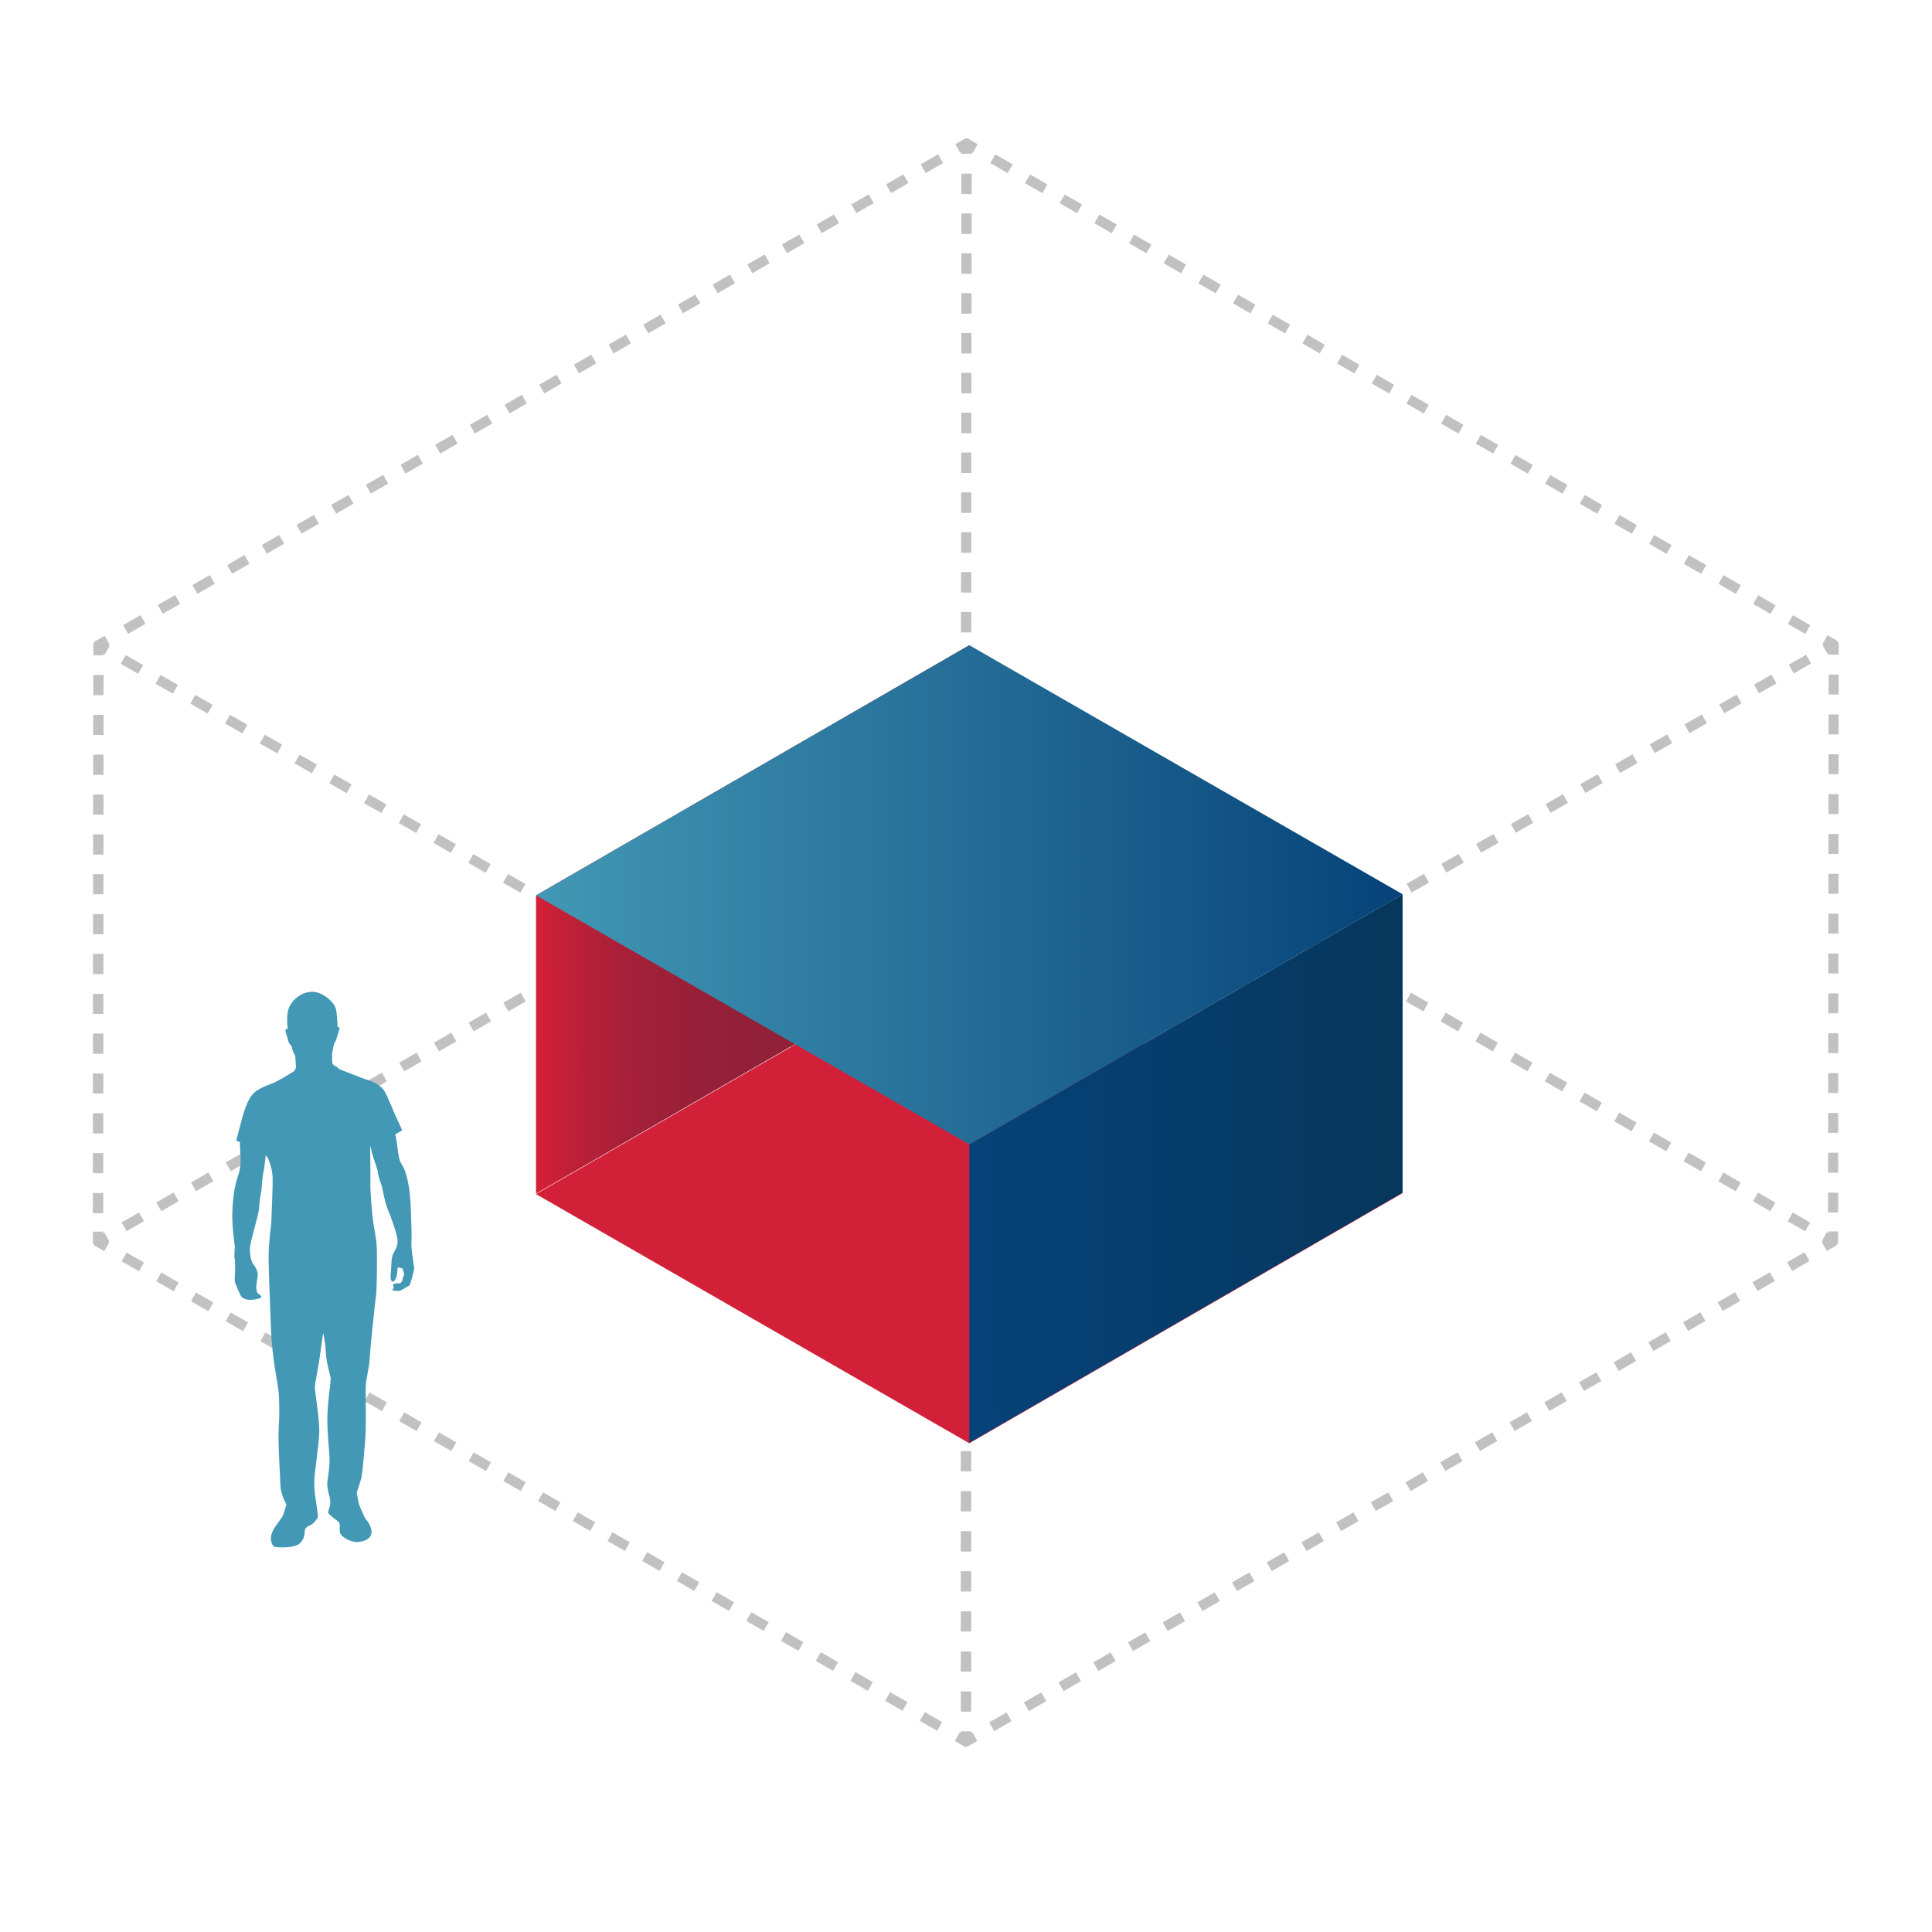 <?xml version="1.0" encoding="UTF-8"?>
<svg xmlns="http://www.w3.org/2000/svg" xmlns:xlink="http://www.w3.org/1999/xlink" viewBox="0 0 192 192">
  <defs>
    <style>
      .cls-1 {
        stroke-dasharray: 0 0 1.99 1.99;
      }

      .cls-1, .cls-2, .cls-3, .cls-4, .cls-5, .cls-6, .cls-7, .cls-8, .cls-9, .cls-10, .cls-11, .cls-12, .cls-13 {
        fill: none;
        stroke: #c1c1c1;
        stroke-linejoin: round;
      }

      .cls-3 {
        stroke-dasharray: 0 0 1.98 1.98;
      }

      .cls-14 {
        fill: url(#linear-gradient);
      }

      .cls-14, .cls-15, .cls-16, .cls-17, .cls-18 {
        stroke-width: 0px;
      }

      .cls-4 {
        stroke-dasharray: 0 0 1.99 1.99;
      }

      .cls-5 {
        stroke-dasharray: 0 0 1.99 1.99;
      }

      .cls-6 {
        stroke-dasharray: 0 0 1.99 1.99;
      }

      .cls-7 {
        stroke-dasharray: 0 0 1.99 1.99;
      }

      .cls-8 {
        stroke-dasharray: 0 0 1.98 1.98;
      }

      .cls-9 {
        stroke-dasharray: 0 0 1.99 1.99;
      }

      .cls-10 {
        stroke-dasharray: 0 0 1.98 1.98;
      }

      .cls-11 {
        stroke-dasharray: 0 0 1.99 1.99;
      }

      .cls-12 {
        stroke-dasharray: 0 0 1.99 1.99;
      }

      .cls-13 {
        stroke-dasharray: 0 0 1.99 1.99;
      }

      .cls-15 {
        fill: url(#linear-gradient-2);
      }

      .cls-16 {
        fill: url(#linear-gradient-3);
      }

      .cls-17 {
        fill: #4298b5;
      }

      .cls-18 {
        fill: #d22038;
      }
    </style>
    <linearGradient id="linear-gradient" x1="53.27" y1="207.82" x2="96.33" y2="207.82" gradientTransform="translate(0 -73.27) rotate(-30) scale(1.15 .87) skewX(-23.41)" gradientUnits="userSpaceOnUse">
      <stop offset="0" stop-color="#d22038"/>
      <stop offset=".02" stop-color="#cb2038"/>
      <stop offset=".11" stop-color="#b52038"/>
      <stop offset=".21" stop-color="#a42038"/>
      <stop offset=".34" stop-color="#982038"/>
      <stop offset=".51" stop-color="#912038"/>
      <stop offset="1" stop-color="#902038"/>
    </linearGradient>
    <linearGradient id="linear-gradient-2" x1="96.33" y1="257.44" x2="139.39" y2="257.44" gradientTransform="translate(0 -73.27) rotate(-30) scale(1.15 .87) skewX(-23.41)" gradientUnits="userSpaceOnUse">
      <stop offset="0" stop-color="#064278"/>
      <stop offset="1" stop-color="#06375c"/>
    </linearGradient>
    <linearGradient id="linear-gradient-3" x1="53.27" y1="88.92" x2="139.39" y2="88.92" gradientUnits="userSpaceOnUse">
      <stop offset="0" stop-color="#4298b5"/>
      <stop offset="1" stop-color="#064278"/>
    </linearGradient>
  </defs>
  <g id="Contain_Small_Scale_" data-name="Contain (Small Scale)">
    <g>
      <polyline class="cls-2" points="96 114.5 96 113.5 95.14 113.01"/>
      <line class="cls-5" x1="93.41" y1="112.02" x2="11.51" y2="65.11"/>
      <polyline class="cls-2" points="10.65 64.61 9.78 64.12 9.78 65.12"/>
      <line class="cls-10" x1="9.78" y1="67.09" x2="9.74" y2="121.43"/>
      <polyline class="cls-2" points="9.74 122.41 9.74 123.41 10.61 123.91"/>
      <line class="cls-11" x1="12.33" y1="124.91" x2="94.27" y2="172.08"/>
      <polyline class="cls-2" points="95.14 172.58 96 173.08 96 172.08"/>
      <line class="cls-1" x1="96" y1="170.09" x2="96" y2="115.5"/>
    </g>
    <g>
      <polyline class="cls-2" points="96 114.5 96 113.5 96.87 113.01"/>
      <line class="cls-7" x1="98.6" y1="112.02" x2="180.51" y2="65.06"/>
      <polyline class="cls-2" points="181.37 64.56 182.24 64.06 182.23 65.06"/>
      <line class="cls-8" x1="182.23" y1="67.04" x2="182.17" y2="121.4"/>
      <polyline class="cls-2" points="182.17 122.38 182.17 123.38 181.3 123.88"/>
      <line class="cls-4" x1="179.58" y1="124.88" x2="97.73" y2="172.08"/>
      <polyline class="cls-2" points="96.87 172.58 96 173.08 96 172.08"/>
      <line class="cls-1" x1="96" y1="170.09" x2="96" y2="115.5"/>
    </g>
    <g>
      <polyline class="cls-2" points="96.06 15.27 96.06 14.27 95.19 14.77"/>
      <line class="cls-9" x1="93.47" y1="15.77" x2="11.51" y2="63.12"/>
      <polyline class="cls-2" points="10.65 63.61 9.78 64.12 9.78 65.12"/>
      <line class="cls-10" x1="9.78" y1="67.09" x2="9.74" y2="121.43"/>
      <polyline class="cls-2" points="9.74 122.41 9.74 123.41 10.61 122.92"/>
      <line class="cls-12" x1="12.33" y1="121.92" x2="94.27" y2="74.75"/>
      <polyline class="cls-2" points="95.14 74.25 96 73.76 96 72.76"/>
      <line class="cls-3" x1="96.01" y1="70.77" x2="96.06" y2="16.26"/>
    </g>
    <g>
      <line class="cls-2" x1="182.24" y1="64.06" x2="181.37" y2="63.56"/>
      <line class="cls-13" x1="179.65" y1="62.57" x2="97.79" y2="15.27"/>
      <polyline class="cls-2" points="96.92 14.77 96.06 14.27 96.06 15.27"/>
      <line class="cls-3" x1="96.05" y1="17.25" x2="96.01" y2="71.76"/>
      <polyline class="cls-2" points="96 72.76 96 73.76 96.87 74.25"/>
      <line class="cls-6" x1="98.59" y1="75.25" x2="180.44" y2="122.39"/>
      <line class="cls-2" x1="181.3" y1="122.89" x2="182.17" y2="123.38"/>
    </g>
  </g>
  <g id="Area">
    <polygon id="Floor" class="cls-18" points="53.27 118.67 96.33 143.43 139.39 118.57 96.33 93.81 53.27 118.67"/>
    <polygon id="Inside" class="cls-14" points="96.33 93.76 53.27 118.62 53.27 88.98 96.33 64.12 96.33 93.76"/>
    <polygon id="Outside" class="cls-15" points="139.39 118.52 96.33 143.38 96.33 113.73 139.39 88.87 139.39 118.52"/>
    <polygon id="Top" class="cls-16" points="53.27 88.98 96.33 113.73 139.39 88.87 96.33 64.12 53.27 88.98"/>
  </g>
  <g id="Guy_Small_scale_" data-name="Guy (Small scale)">
    <path class="cls-17" d="M31.01,98.56c1.07-.01,2.25,1.07,2.38,1.75.13.68.16,1.78.16,1.78,0,0,.25-.1.18.18-.07.28-.24.77-.31,1.01-.07.24-.19.37-.19.37,0,0-.16.63-.17.73-.02.1-.05.21-.05.21,0,0-.03,1.01.03,1.12.07.1.19.21.19.21,0,0,.21.02.33.19.12.17.77.38,1.31.59.54.21,1.34.54,1.62.61.28.07,1.31.42,1.73,1.15.42.73.92,2.11,1.2,2.67.28.56.54,1.2.54,1.2,0,0-.33.21-.44.26s-.24.16-.24.16c0,0,.14.56.21,1.19s.17,1.36.38,1.69c.21.33.52.84.77,2.35.24,1.52.23,4.05.26,4.55.03.51-.05.89,0,1.52.05.63.26,1.85.26,2.01s-.38,1.6-.45,1.66-.8.49-.92.54c-.12.05-.58.03-.72,0-.14-.03.07-.35.07-.35,0,0-.17-.17,0-.3.17-.12.63-.07.63-.07,0,0,.24-.24.24-.37s.16-.52.16-.52l-.16-.58s-.47-.17-.49-.09c-.02.09-.05.72-.1.85-.05.14-.21.56-.4.54-.19-.02-.24-.49-.19-.75.05-.26.03-1.34.16-1.78.12-.44.58-.91.52-1.59s-.65-2.3-.98-3.09c-.33-.78-.52-2.15-.63-2.41-.1-.26-.3-.85-.35-1.26-.05-.4-.49-1.5-.58-1.9-.09-.4-.19-.75-.19-.75,0,0,.05,2.83.03,3.77-.02.94.19,3.35.3,3.99.1.65.23,1.17.31,2.01.09.84.03,4.69-.05,5.16-.09.47-.61,5.6-.65,6.42-.03.82-.38,1.88-.38,2.76s.03,3.28,0,4.31c-.03,1.03-.33,4.17-.4,4.48-.07.31-.3,1.05-.38,1.26-.09.21-.1.37-.1.37,0,0,.12.92.31,1.36.19.44.47,1.15.65,1.33s.58.82.49,1.34c-.09.52-.72.84-1.45.84s-1.59-.56-1.67-.92.05-.91-.12-1.06c-.17-.16-1.08-.77-1.06-.96.02-.19.19-.59.21-.89.02-.3-.05-.59-.09-.73-.03-.14-.28-1.01-.19-1.5.09-.49.16-1.06.21-1.83.05-.77-.28-3.04-.21-4.73s.31-3.14.33-3.51-.45-1.59-.49-2.72c-.05-1.13-.27-1.92-.27-1.92,0,0-.28,1.92-.35,2.51-.07.59-.47,2.48-.47,2.9s.47,3.21.44,4.4c-.03,1.19-.45,3.96-.49,4.68s.05,1.48.09,1.74c.03.26.17,1.15.19,1.36.02.21.1.56.07.7-.03.14-.45.7-.73.8-.28.1-.59.33-.58.59.02.26-.07,1.06-.72,1.38s-1.88.26-2.2.21c-.31-.05-.56-.66-.38-1.27.17-.61.89-1.43,1.06-1.71.17-.28.42-1.24.42-1.24,0,0-.56-.99-.59-1.88-.03-.89-.26-4.45-.17-5.77.09-1.33.05-2.11.02-3.16-.03-1.05-.67-3.37-.79-6.68-.12-3.31-.29-6.51-.22-7.88.07-1.38.26-2.41.26-2.83s.16-3.45.12-4.36c-.03-.91-.47-1.95-.54-1.99-.07-.03-.14-.16-.14-.16,0,0-.16,1.45-.26,1.85-.1.4-.14,1.52-.19,1.76-.05.24-.17.79-.21,1.59-.03.8-.91,3.33-.91,4.1s.12,1.27.38,1.59c.26.31.4.75.4.96s-.16,1.05-.16,1.26.12.59.12.59c0,0,.51.28.38.42-.12.14-.8.23-.8.23,0,0-.33.05-.65-.02-.31-.07-.54-.26-.59-.38-.05-.12-.58-1.24-.59-1.43-.02-.19.1-1.87,0-2.18-.1-.31.03-1.13,0-1.36-.03-.23-.29-1.97-.24-3.38.05-1.41.24-2.63.56-3.54.31-.91.28-1.59.23-2.35-.05-.77-.03-1.01-.03-1.01l-.38-.16s.38-1.43.52-1.94c.14-.51.58-2.39,1.45-2.97.87-.58,1.36-.61,2.09-.99.73-.38,1.71-1.01,1.71-1.01,0,0,.17-.24.17-.4s-.07-1.1-.07-1.1c0,0-.28-.52-.3-.68-.02-.16-.05-.28-.05-.28,0,0-.31-.3-.33-.51-.02-.21-.4-1.05-.26-1.17.14-.12.21,0,.21,0,0,0-.16-.94,0-1.8.16-.85,1.13-1.92,2.42-1.94Z"/>
  </g>
</svg>
